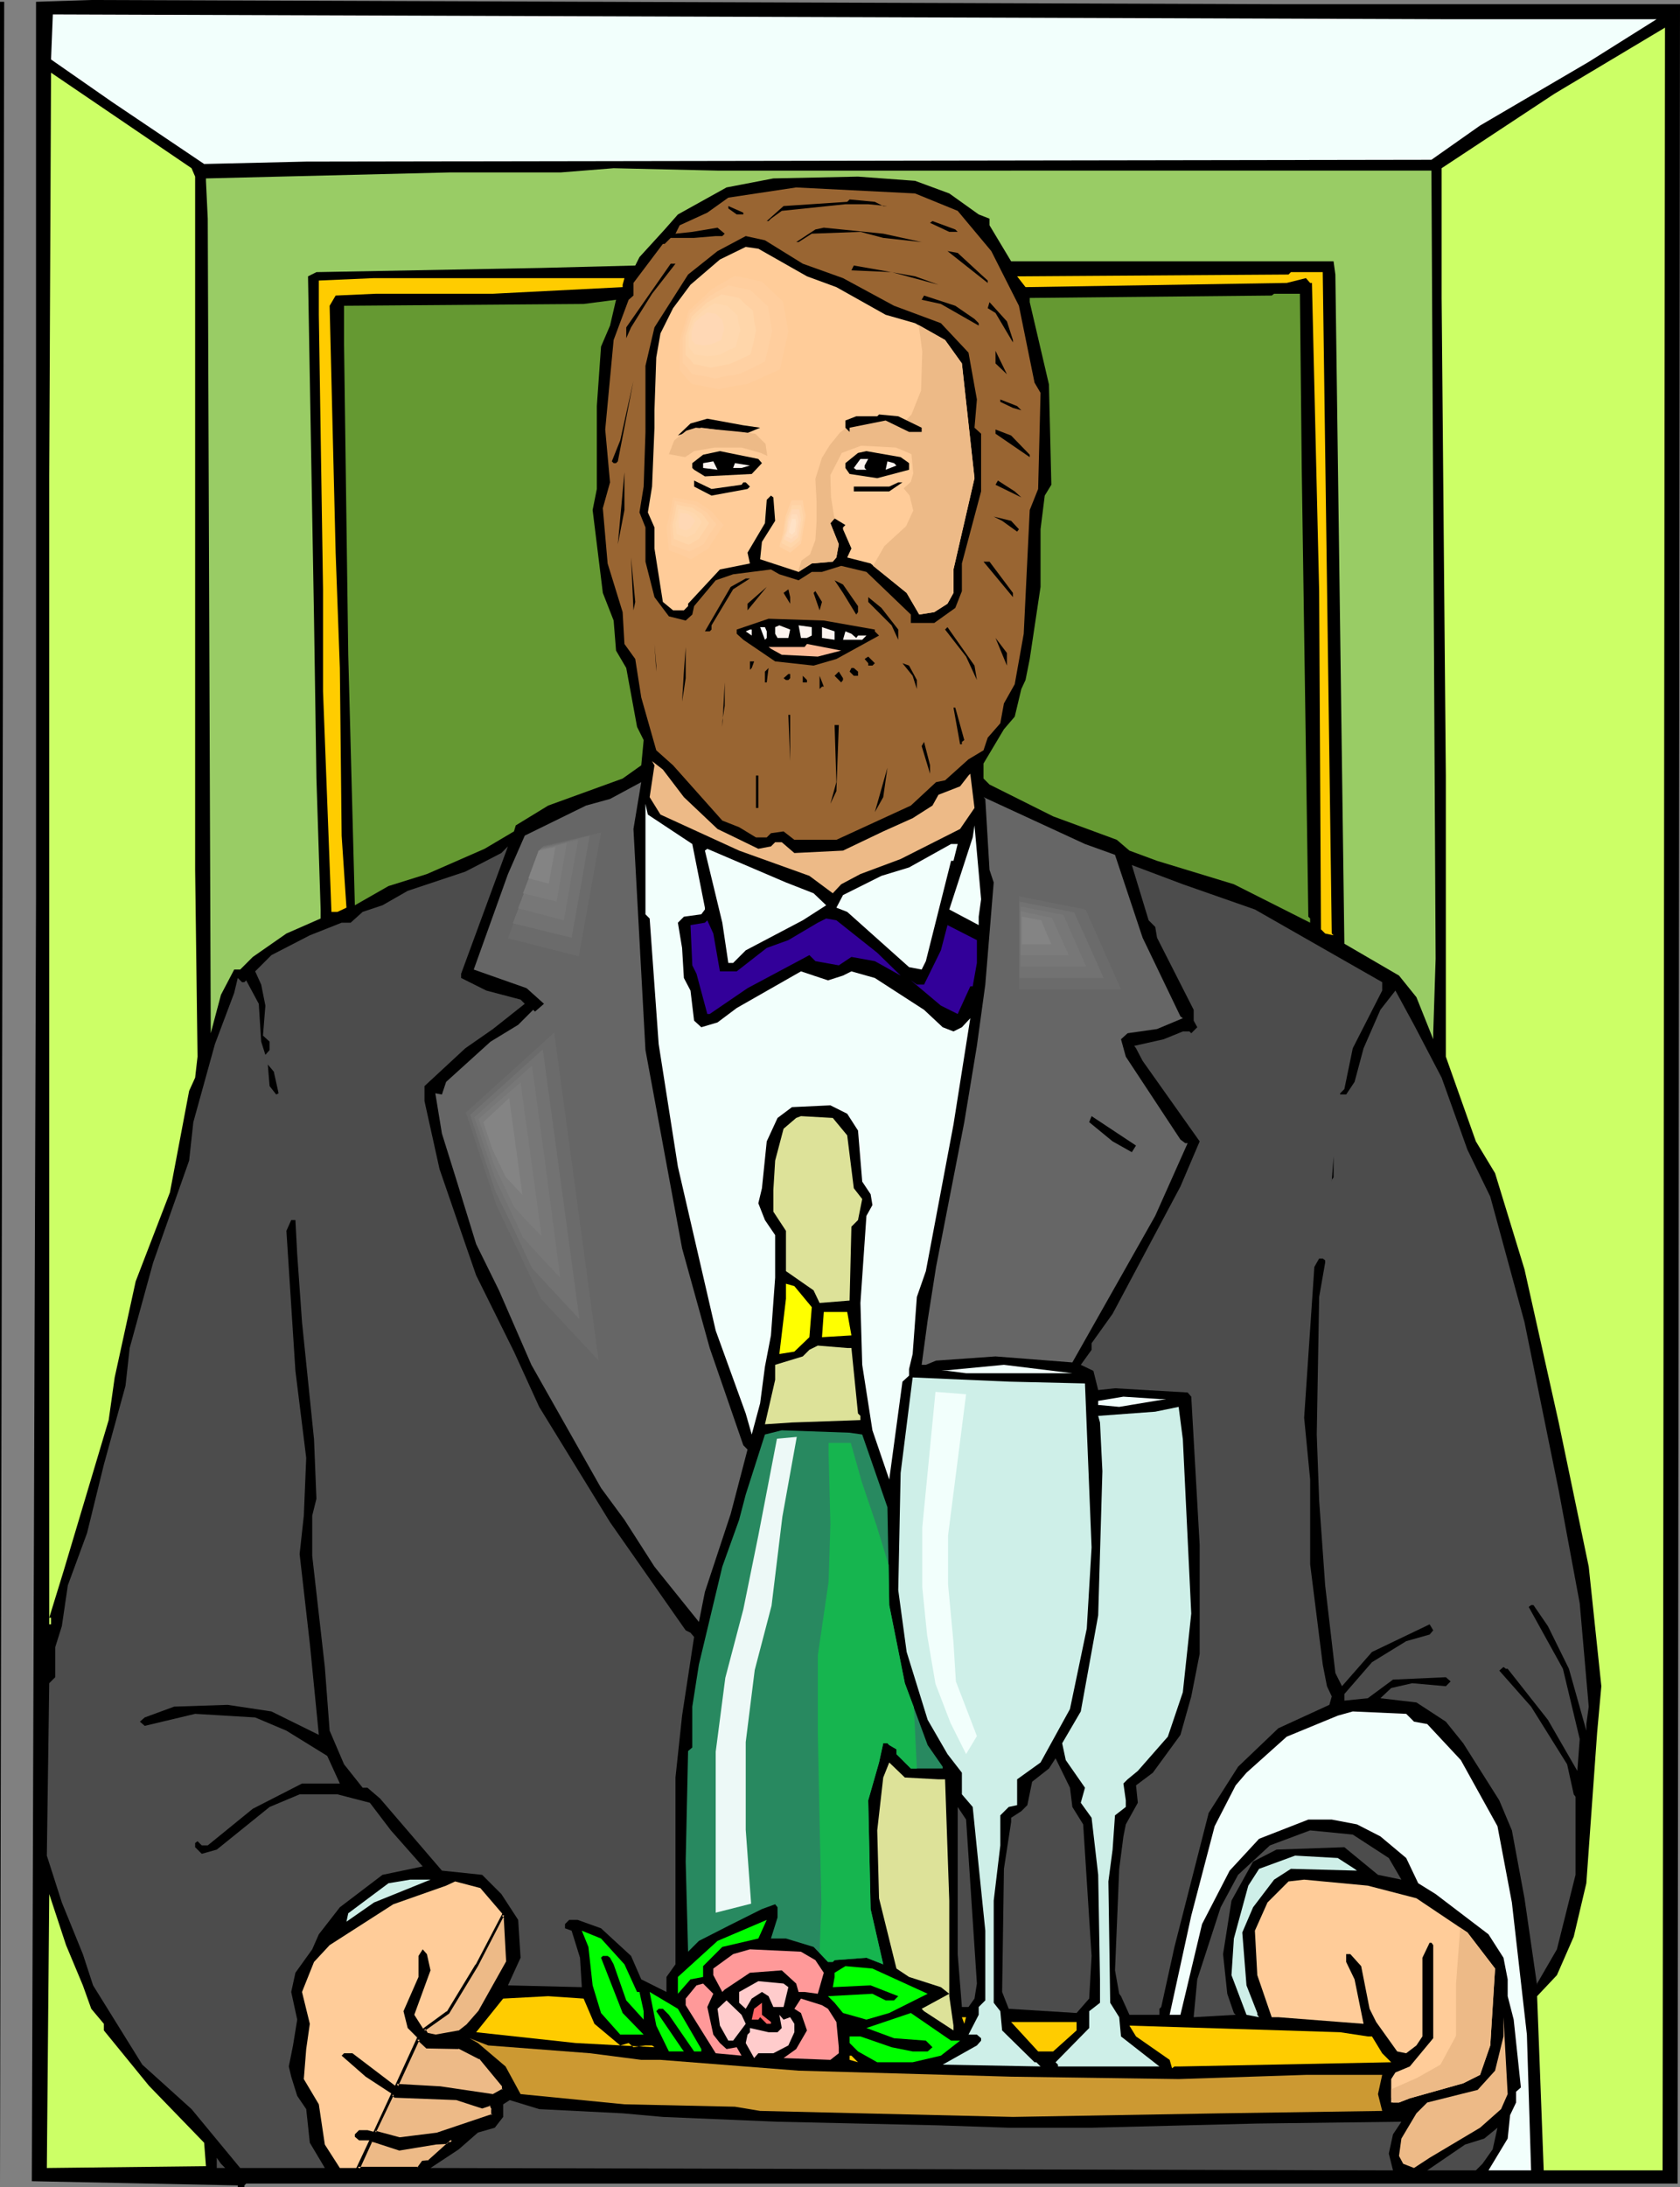 <?xml version="1.0" encoding="UTF-8" standalone="no"?>
<svg
   version="1.0"
   width="119.623mm"
   height="155.668mm"
   id="svg178"
   sodipodi:docname="Waiter 46.wmf"
   xmlns:inkscape="http://www.inkscape.org/namespaces/inkscape"
   xmlns:sodipodi="http://sodipodi.sourceforge.net/DTD/sodipodi-0.dtd"
   xmlns="http://www.w3.org/2000/svg"
   xmlns:svg="http://www.w3.org/2000/svg">
  <rect width="100%" height="100%" fill="#808080" stroke="none"/>
  <sodipodi:namedview
     id="namedview178"
     pagecolor="#ffffff"
     bordercolor="#000000"
     borderopacity="0.25"
     inkscape:showpageshadow="2"
     inkscape:pageopacity="0.0"
     inkscape:pagecheckerboard="0"
     inkscape:deskcolor="#d1d1d1"
     inkscape:document-units="mm" />
  <defs
     id="defs1">
    <pattern
       id="WMFhbasepattern"
       patternUnits="userSpaceOnUse"
       width="6"
       height="6"
       x="0"
       y="0" />
  </defs>
  <path
     style="fill:#000000;fill-opacity:1;fill-rule:evenodd;stroke:none"
     d="M 452.119,1.131 451.472,587.384 H 66.25 l -0.485,0.485 v 0.485 h -1.777 v -0.485 L 8.564,586.737 9.695,241.256 V 0.485 L 24.561,0 343.533,1.131 Z"
     id="path1" />
  <path
     style="fill:#000000;fill-opacity:1;fill-rule:evenodd;stroke:none"
     d="M 0,587.384 V 0.485 h 1.131 z"
     id="path2" />
  <path
     style="fill:#f2fffc;fill-opacity:1;fill-rule:evenodd;stroke:none"
     d="M 445.817,5.171 427.558,16.644 398.311,33.773 385.222,42.983 82.409,43.468 54.939,44.114 30.217,27.47 13.735,15.998 14.22,3.878 389.1,5.171 Z"
     id="path3" />
  <path
     style="fill:#ccff66;fill-opacity:1;fill-rule:evenodd;stroke:none"
     d="m 415.439,583.829 -0.97,-25.693 -0.808,-21.168 5.332,-5.656 4.524,-10.342 3.393,-14.382 2.909,-40.559 1.131,-12.443 -3.393,-32.157 -8.079,-38.782 -9.21,-41.206 -7.918,-25.855 -5.171,-8.564 -8.079,-22.784 V 208.614 L 387.969,80.149 V 45.246 L 418.347,25.208 448.079,7.433 447.433,583.829 Z"
     id="path4" />
  <path
     style="fill:#ccff66;fill-opacity:1;fill-rule:evenodd;stroke:none"
     d="M 52.516,47.508 V 233.984 l 0.646,50.255 -0.646,5.656 -1.616,3.555 -5.171,27.309 -9.21,23.915 -5.656,25.855 -1.616,11.473 -12.119,40.559 -3.878,12.604 h 0.485 v 1.778 H 13.25 V 128.142 L 13.735,19.553 51.546,45.246 Z"
     id="path5" />
  <path
     style="fill:#99cc65;fill-opacity:1;fill-rule:evenodd;stroke:none"
     d="m 308.63,45.892 h 76.592 l 1.131,212.008 -0.646,20.037 v 1.616 l -4.524,-11.311 -4.686,-5.817 -14.704,-8.564 -2.424,-180.013 -0.485,-3.555 h -86.772 l -5.817,-9.695 v -1.778 l -2.909,-1.131 -7.918,-5.656 -9.21,-3.393 -15.351,-1.131 -22.784,0.485 -12.604,2.424 -13.088,7.272 -3.555,4.04 -6.787,7.433 -1.131,2.262 -25.207,0.646 -60.595,1.131 -2.262,1.131 1.616,92.107 0.646,42.983 1.131,35.227 v 2.424 l -9.21,4.04 -9.049,6.302 -3.393,3.393 h -1.616 l -3.555,6.787 -2.747,10.342 -0.808,-219.118 -0.485,-10.18 v -0.646 l 65.766,-1.616 h 29.732 l 14.22,-1.131 27.954,0.646 z"
     id="path6" />
  <path
     style="fill:#996532;fill-opacity:1;fill-rule:evenodd;stroke:none"
     d="m 257.73,56.718 9.049,10.827 7.433,14.705 4.201,20.684 1.616,2.747 -0.646,25.855 -2.262,5.656 -1.616,33.288 -2.424,13.574 -2.909,5.171 -0.97,5.333 -3.393,3.878 -1.131,3.393 -4.04,2.424 -6.302,5.656 -2.424,0.485 -6.787,6.302 -20.037,9.211 h -11.311 l -2.909,-2.262 -3.393,0.485 -1.131,1.131 h -2.909 l -4.524,-2.747 -4.524,-1.778 -13.25,-14.866 -4.524,-4.04 -4.04,-14.22 -1.616,-10.342 -2.909,-4.04 -0.485,-8.564 -4.04,-13.089 -1.293,-14.866 1.939,-6.948 -1.293,-14.22 2.262,-24.077 4.04,-10.827 1.293,-1.131 v -3.393 l 7.918,-10.503 h 0.485 l 1.616,-1.616 h 6.302 l 5.817,-0.485 h 1.777 l 0.646,-0.646 -1.939,-1.616 -6.787,1.131 -4.524,0.485 1.131,-2.262 7.433,-3.393 5.656,-4.04 18.259,-2.747 31.994,1.616 z"
     id="path7" />
  <path
     style="fill:#000000;fill-opacity:1;fill-rule:evenodd;stroke:none"
     d="m 237.694,55.426 h 1.131 l -5.171,-0.485 h -6.14 l -17.128,1.778 -2.909,2.101 -0.646,0.646 h -0.485 l 4.524,-4.04 17.128,-1.131 0.646,-0.646 6.787,0.646 z"
     id="path8" />
  <path
     style="fill:#000000;fill-opacity:1;fill-rule:evenodd;stroke:none"
     d="m 200.044,57.688 h -1.777 l -2.262,-1.616 v -0.646 l 4.04,1.778 z"
     id="path9" />
  <path
     style="fill:#000000;fill-opacity:1;fill-rule:evenodd;stroke:none"
     d="m 257.73,62.374 h -2.262 l -5.171,-2.424 0.646,-0.485 6.14,2.262 z"
     id="path10" />
  <path
     style="fill:#000000;fill-opacity:1;fill-rule:evenodd;stroke:none"
     d="m 248.035,65.121 -10.342,-1.131 -6.14,-1.616 -13.088,0.485 -3.555,2.262 h -0.646 l 5.171,-3.393 2.262,-0.485 15.997,1.616 z"
     id="path11" />
  <path
     style="fill:#000000;fill-opacity:1;fill-rule:evenodd;stroke:none"
     d="m 216.041,70.939 10.826,3.878 13.735,7.433 12.604,4.686 7.433,7.918 2.262,12.604 -0.646,7.595 1.777,1.616 v 15.513 l -5.171,19.391 v 7.433 l -1.777,4.525 -5.656,4.04 h -6.302 v -2.262 l -11.957,-11.473 -6.787,-1.616 -5.171,1.616 h -2.747 l -3.555,2.262 -5.171,-1.616 -2.262,-1.293 -10.18,1.293 -4.686,1.616 -5.817,6.948 -0.485,2.262 -1.777,1.616 -4.524,-1.131 -3.878,-5.171 -2.424,-9.534 v -9.211 l -1.616,-4.04 1.131,-6.948 0.485,-14.705 V 98.409 l 2.424,-10.342 9.049,-14.22 7.918,-6.302 7.595,-4.04 5.171,1.131 z"
     id="path12" />
  <path
     style="fill:#ffcc99;fill-opacity:1;fill-rule:evenodd;stroke:none"
     d="m 217.172,74.332 7.918,2.909 13.25,7.433 7.918,2.262 8.079,4.525 4.524,6.302 3.393,30.864 -5.656,24.562 v 6.302 l -1.616,2.909 -3.555,2.262 -4.04,0.646 -3.393,-5.817 -9.695,-7.918 -6.302,-1.616 1.131,-2.424 -2.262,-5.171 V 141.877 l 0.646,-0.646 -2.909,-1.778 -1.131,1.293 2.262,5.656 -0.646,3.555 -0.97,1.131 -5.656,0.485 -3.555,2.262 -10.342,-3.393 0.485,-4.686 3.555,-5.656 -0.485,-6.302 -0.646,-0.485 -1.131,1.131 -0.485,6.302 -4.686,7.918 0.646,2.909 -8.079,1.616 -8.564,9.211 v 0.646 l -1.131,1.131 h -2.909 l -2.747,-2.262 -2.262,-14.382 V 141.877 l -1.777,-4.04 1.131,-6.948 0.646,-15.836 v -4.686 l 0.485,-14.22 1.131,-6.464 3.393,-6.787 4.686,-6.302 7.918,-6.787 6.948,-3.393 3.393,0.485 z"
     id="path13" />
  <path
     style="fill:#000000;fill-opacity:1;fill-rule:evenodd;stroke:none"
     d="m 264.032,73.847 1.777,1.616 v 0.646 l -10.826,-8.564 2.747,0.485 z"
     id="path14" />
  <path
     style="fill:#000000;fill-opacity:1;fill-rule:evenodd;stroke:none"
     d="m 175.483,79.018 -5.656,9.049 -1.293,2.909 v -2.909 l 11.957,-17.129 h 1.293 z"
     id="path15" />
  <path
     style="fill:#000000;fill-opacity:1;fill-rule:evenodd;stroke:none"
     d="m 252.56,76.594 -12.604,-3.393 -10.826,-0.485 0.646,-1.293 16.482,2.909 z"
     id="path16" />
  <path
     style="fill:#ffcc00;fill-opacity:1;fill-rule:evenodd;stroke:none"
     d="m 358.399,251.113 0.485,0.485 -2.262,-0.485 -1.131,-1.131 -0.485,-90.976 -1.939,-82.896 h -0.485 l -1.131,-1.293 -5.171,1.293 -70.29,1.131 -2.262,-2.909 73.037,-0.485 0.646,-0.646 h 8.564 z"
     id="path17" />
  <path
     style="fill:#ffcc00;fill-opacity:1;fill-rule:evenodd;stroke:none"
     d="m 167.565,76.594 v 0.646 l -34.903,1.778 H 101.153 l -10.826,0.485 -1.616,2.747 1.616,66.414 1.131,31.025 0.485,45.084 1.293,19.391 -2.424,1.131 h -1.616 l -2.262,-59.304 V 158.521 L 85.802,84.674 v -9.211 l 14.866,-0.646 h 67.382 z"
     id="path18" />
  <path
     style="fill:#659932;fill-opacity:1;fill-rule:evenodd;stroke:none"
     d="m 350.319,125.879 1.777,120.709 0.485,0.485 v 1.131 l -20.521,-10.342 -20.683,-6.302 -7.433,-2.747 -3.393,-2.909 -17.128,-6.302 -17.128,-8.564 -1.616,-1.616 v -4.04 l 5.494,-9.211 2.909,-3.393 1.777,-7.433 1.131,-2.424 1.131,-5.656 2.909,-19.391 v -15.513 l 1.131,-9.049 1.777,-2.909 -0.646,-26.986 -5.171,-22.138 v -1.131 l 65.119,-0.646 0.646,-0.485 h 6.948 z"
     id="path19" />
  <path
     style="fill:#000000;fill-opacity:1;fill-rule:evenodd;stroke:none"
     d="m 262.255,85.805 1.131,1.131 v 0.646 l -10.18,-5.817 -5.171,-1.131 0.646,-1.131 8.402,2.747 z"
     id="path20" />
  <path
     style="fill:#659932;fill-opacity:1;fill-rule:evenodd;stroke:none"
     d="M 161.748,93.238 160.617,109.236 v 22.3 l -1.131,5.656 2.747,22.3 2.909,7.433 0.646,8.08 2.747,4.686 2.909,15.836 1.777,3.555 -0.646,6.787 -5.009,3.555 -20.037,7.272 -8.726,5.333 -0.485,1.616 -7.918,4.686 -15.512,6.787 -10.342,3.232 -9.049,5.171 -1.777,-67.383 L 92.589,92.592 V 82.25 l 64.473,-0.485 8.726,-1.131 -1.616,6.948 z"
     id="path21" />
  <path
     style="fill:#000000;fill-opacity:1;fill-rule:evenodd;stroke:none"
     d="m 272.596,91.461 v 0.646 l -4.686,-7.918 -2.101,-1.293 0.485,-1.616 4.686,5.171 z"
     id="path22" />
  <path
     style="fill:#000000;fill-opacity:1;fill-rule:evenodd;stroke:none"
     d="m 267.91,97.763 v -3.393 l 3.07,6.302 z"
     id="path23" />
  <path
     style="fill:#000000;fill-opacity:1;fill-rule:evenodd;stroke:none"
     d="m 165.788,124.587 h -0.646 l -0.485,-0.485 2.262,-5.656 3.555,-15.998 -4.201,21.653 z"
     id="path24" />
  <path
     style="fill:#000000;fill-opacity:1;fill-rule:evenodd;stroke:none"
     d="m 274.859,110.367 -2.262,-0.646 -3.393,-1.616 v -0.646 l 4.524,1.778 z"
     id="path25" />
  <path
     style="fill:#000000;fill-opacity:1;fill-rule:evenodd;stroke:none"
     d="m 204.568,115.053 -3.878,1.616 -11.957,-1.616 -6.302,2.101 3.393,-3.232 4.524,-1.293 9.695,1.778 z"
     id="path26" />
  <path
     style="fill:#000000;fill-opacity:1;fill-rule:evenodd;stroke:none"
     d="m 277.121,122.324 v 0.646 l -9.21,-6.302 v -1.131 l 4.201,1.616 z"
     id="path27" />
  <path
     style="fill:#000000;fill-opacity:1;fill-rule:evenodd;stroke:none"
     d="m 205.053,124.587 -2.747,2.909 -12.604,0.646 -2.909,-1.778 -0.485,-0.485 v -1.293 l 2.909,-2.262 4.524,-0.97 10.342,2.101 z"
     id="path28" />
  <path
     style="fill:#000000;fill-opacity:1;fill-rule:evenodd;stroke:none"
     d="m 243.995,124.102 0.646,0.485 v 1.778 l -8.564,2.262 -7.433,-1.131 -1.131,-1.616 v -1.293 l 3.393,-2.747 2.262,-0.485 9.21,1.616 z"
     id="path29" />
  <path
     style="fill:#fcf4ef;fill-opacity:1;fill-rule:evenodd;stroke:none"
     d="m 232.684,125.233 v 0.646 l 0.485,0.485 h -2.747 l -0.646,-0.485 1.777,-2.424 h 2.101 z"
     id="path30" />
  <path
     style="fill:#fcf4ef;fill-opacity:1;fill-rule:evenodd;stroke:none"
     d="m 189.218,125.879 v -1.293 l 2.747,-0.485 1.131,2.262 z"
     id="path31" />
  <path
     style="fill:#fcf4ef;fill-opacity:1;fill-rule:evenodd;stroke:none"
     d="m 241.249,125.233 -2.909,1.131 0.485,-2.262 1.777,0.485 z"
     id="path32" />
  <path
     style="fill:#fcf4ef;fill-opacity:1;fill-rule:evenodd;stroke:none"
     d="m 199.559,125.879 h -2.262 l 0.485,-1.293 4.04,0.646 z"
     id="path33" />
  <path
     style="fill:#000000;fill-opacity:1;fill-rule:evenodd;stroke:none"
     d="m 166.272,146.402 1.777,-19.391 v 10.18 z"
     id="path34" />
  <path
     style="fill:#000000;fill-opacity:1;fill-rule:evenodd;stroke:none"
     d="m 199.559,130.404 0.485,-0.646 h 0.646 l 1.131,1.131 -0.646,0.646 -9.695,1.778 -4.686,-2.424 v -1.616 l 4.686,2.262 z"
     id="path35" />
  <path
     style="fill:#000000;fill-opacity:1;fill-rule:evenodd;stroke:none"
     d="m 274.859,133.797 -6.948,-3.393 0.646,-1.131 4.524,2.909 z"
     id="path36" />
  <path
     style="fill:#000000;fill-opacity:1;fill-rule:evenodd;stroke:none"
     d="m 239.309,132.182 h -9.534 v -1.293 h 9.534 l 2.424,-1.131 h 1.131 z"
     id="path37" />
  <path
     style="fill:#000000;fill-opacity:1;fill-rule:evenodd;stroke:none"
     d="m 274.212,142.362 -0.485,0.646 -4.04,-2.909 -2.262,-1.131 4.686,1.131 z"
     id="path38" />
  <path
     style="fill:#000000;fill-opacity:1;fill-rule:evenodd;stroke:none"
     d="m 170.474,164.177 -0.646,-14.22 1.131,11.958 z"
     id="path39" />
  <path
     style="fill:#000000;fill-opacity:1;fill-rule:evenodd;stroke:none"
     d="m 272.596,159.49 v 1.131 l -7.918,-9.534 h 1.616 z"
     id="path40" />
  <path
     style="fill:#000000;fill-opacity:1;fill-rule:evenodd;stroke:none"
     d="m 197.297,158.521 -5.817,9.695 v 1.131 l -0.485,0.485 h -1.293 l 6.948,-11.958 4.04,-2.262 h 1.131 z"
     id="path41" />
  <path
     style="fill:#000000;fill-opacity:1;fill-rule:evenodd;stroke:none"
     d="m 230.907,163.045 v 1.616 l -0.485,0.646 -3.555,-5.817 -2.262,-3.393 2.262,1.131 z"
     id="path42" />
  <path
     style="fill:#000000;fill-opacity:1;fill-rule:evenodd;stroke:none"
     d="m 201.175,162.399 5.171,-4.525 -5.171,6.302 z"
     id="path43" />
  <path
     style="fill:#000000;fill-opacity:1;fill-rule:evenodd;stroke:none"
     d="m 212.648,162.399 -1.777,-2.909 1.293,-0.97 0.485,2.101 z"
     id="path44" />
  <path
     style="fill:#000000;fill-opacity:1;fill-rule:evenodd;stroke:none"
     d="m 220.565,164.177 -1.616,-4.686 0.485,-0.485 1.777,2.909 z"
     id="path45" />
  <path
     style="fill:#000000;fill-opacity:1;fill-rule:evenodd;stroke:none"
     d="m 241.733,169.347 v 2.747 l -1.777,-3.878 -6.302,-6.302 v -1.293 l 3.555,2.909 z"
     id="path46" />
  <path
     style="fill:#000000;fill-opacity:1;fill-rule:evenodd;stroke:none"
     d="m 235.431,169.347 v 0.485 l 1.131,1.131 -11.473,6.302 -6.14,1.778 -10.342,-1.131 -8.564,-5.817 -1.777,-1.616 v -1.131 l 8.564,-2.909 14.866,0.485 z"
     id="path47" />
  <path
     style="fill:#fcf4ef;fill-opacity:1;fill-rule:evenodd;stroke:none"
     d="m 212.163,171.61 h -2.909 l -0.646,-1.131 v -1.778 l 1.131,-0.485 2.909,1.131 z"
     id="path48" />
  <path
     style="fill:#fcf4ef;fill-opacity:1;fill-rule:evenodd;stroke:none"
     d="m 218.465,170.963 -1.293,0.646 h -1.616 l -0.646,-3.393 3.555,0.485 z"
     id="path49" />
  <path
     style="fill:#ffffff;fill-opacity:1;fill-rule:evenodd;stroke:none"
     d="m 206.346,169.832 v 1.778 l -0.485,0.485 -1.293,-3.393 h 1.293 z"
     id="path50" />
  <path
     style="fill:#fcf4ef;fill-opacity:1;fill-rule:evenodd;stroke:none"
     d="m 224.605,172.095 -3.393,-0.485 v -2.909 l 3.393,1.131 z"
     id="path51" />
  <path
     style="fill:#000000;fill-opacity:1;fill-rule:evenodd;stroke:none"
     d="m 262.901,182.921 -2.909,-6.302 -5.656,-7.272 0.646,-0.646 7.271,10.342 z"
     id="path52" />
  <path
     style="fill:#fcf4ef;fill-opacity:1;fill-rule:evenodd;stroke:none"
     d="m 202.306,170.963 -1.616,-1.131 1.131,-0.485 h 0.485 z"
     id="path53" />
  <path
     style="fill:#fcf4ef;fill-opacity:1;fill-rule:evenodd;stroke:none"
     d="m 230.422,171.61 0.485,-0.646 h 2.262 l -1.131,1.131 h -5.171 l 0.646,-2.262 1.616,0.646 z"
     id="path54" />
  <path
     style="fill:#000000;fill-opacity:1;fill-rule:evenodd;stroke:none"
     d="m 270.98,179.043 -3.07,-7.433 3.07,4.04 z"
     id="path55" />
  <path
     style="fill:#000000;fill-opacity:1;fill-rule:evenodd;stroke:none"
     d="m 176.614,180.659 -0.485,-7.433 0.485,5.817 z"
     id="path56" />
  <path
     style="fill:#fcba96;fill-opacity:1;fill-rule:evenodd;stroke:none"
     d="m 220.081,176.619 -9.695,-0.485 -2.909,-1.616 -0.646,-0.485 h 9.695 l 0.646,-0.808 9.21,1.778 z"
     id="path57" />
  <path
     style="fill:#000000;fill-opacity:1;fill-rule:evenodd;stroke:none"
     d="m 183.562,188.738 0.485,-8.08 0.485,-6.625 v 8.403 z"
     id="path58" />
  <path
     style="fill:#000000;fill-opacity:1;fill-rule:evenodd;stroke:none"
     d="m 234.785,179.043 h -1.131 v -0.646 l -0.97,-1.131 0.97,-0.646 1.777,1.778 z"
     id="path59" />
  <path
     style="fill:#000000;fill-opacity:1;fill-rule:evenodd;stroke:none"
     d="m 202.306,179.689 -0.485,0.485 v -2.262 h 1.131 z"
     id="path60" />
  <path
     style="fill:#000000;fill-opacity:1;fill-rule:evenodd;stroke:none"
     d="m 246.742,182.921 v 2.424 l -1.131,-3.555 -2.747,-3.393 1.777,0.646 z"
     id="path61" />
  <path
     style="fill:#000000;fill-opacity:1;fill-rule:evenodd;stroke:none"
     d="m 205.861,183.568 v -2.909 l 0.97,-0.97 -0.485,3.878 z"
     id="path62" />
  <path
     style="fill:#000000;fill-opacity:1;fill-rule:evenodd;stroke:none"
     d="m 230.907,180.659 v 1.131 h -1.131 l -1.131,-1.131 0.485,-0.97 h 0.646 z"
     id="path63" />
  <path
     style="fill:#000000;fill-opacity:1;fill-rule:evenodd;stroke:none"
     d="m 226.867,182.921 -0.485,0.646 -1.777,-1.778 1.131,-1.131 1.131,1.778 z"
     id="path64" />
  <path
     style="fill:#000000;fill-opacity:1;fill-rule:evenodd;stroke:none"
     d="m 212.648,182.436 -0.485,0.485 h -0.646 l -0.646,-0.485 1.293,-1.131 h 0.485 z"
     id="path65" />
  <path
     style="fill:#000000;fill-opacity:1;fill-rule:evenodd;stroke:none"
     d="m 217.172,183.568 h -1.131 v -1.778 l 1.131,1.131 z"
     id="path66" />
  <path
     style="fill:#000000;fill-opacity:1;fill-rule:evenodd;stroke:none"
     d="m 221.212,184.699 -0.646,0.646 v -3.555 l 1.131,2.909 z"
     id="path67" />
  <path
     style="fill:#000000;fill-opacity:1;fill-rule:evenodd;stroke:none"
     d="m 194.388,193.909 v 1.616 l 0.646,-11.958 v 6.302 z"
     id="path68" />
  <path
     style="fill:#000000;fill-opacity:1;fill-rule:evenodd;stroke:none"
     d="m 259.508,199.08 -0.646,0.485 v 0.646 h -0.485 l -1.777,-9.857 h 0.485 z"
     id="path69" />
  <path
     style="fill:#000000;fill-opacity:1;fill-rule:evenodd;stroke:none"
     d="m 212.648,204.736 -0.485,-12.443 h 0.485 z"
     id="path70" />
  <path
     style="fill:#000000;fill-opacity:1;fill-rule:evenodd;stroke:none"
     d="m 225.09,212.815 -1.616,3.393 1.616,-5.817 -0.485,-15.351 h 1.131 z"
     id="path71" />
  <path
     style="fill:#000000;fill-opacity:1;fill-rule:evenodd;stroke:none"
     d="m 250.297,208.129 -2.262,-7.433 0.646,-1.131 1.616,6.302 z"
     id="path72" />
  <path
     style="fill:#edba87;fill-opacity:1;fill-rule:evenodd;stroke:none"
     d="m 184.047,214.431 9.049,8.564 4.686,2.262 6.302,3.07 3.393,-0.646 1.131,-1.131 h 1.777 l 3.393,2.909 13.088,-0.646 10.826,-5.171 7.918,-3.555 5.332,-3.393 1.616,-2.909 5.817,-2.262 2.262,-2.909 0.485,-0.485 1.131,9.211 -3.878,5.656 -15.997,8.08 -10.826,4.04 -5.171,2.747 -2.262,2.424 -6.302,-4.686 -18.906,-6.787 -21.168,-9.695 -2.909,-4.686 1.293,-8.564 -0.646,-1.131 2.909,2.262 z"
     id="path73" />
  <path
     style="fill:#000000;fill-opacity:1;fill-rule:evenodd;stroke:none"
     d="m 189.218,205.382 0.485,8.403 z"
     id="path74" />
  <path
     style="fill:#000000;fill-opacity:1;fill-rule:evenodd;stroke:none"
     d="m 235.431,218.471 0.646,-2.262 2.747,-9.695 -1.131,7.918 z"
     id="path75" />
  <path
     style="fill:#000000;fill-opacity:1;fill-rule:evenodd;stroke:none"
     d="m 203.437,208.614 h 0.646 v 8.726 h -0.646 z"
     id="path76" />
  <path
     style="fill:#666666;fill-opacity:1;fill-rule:evenodd;stroke:none"
     d="m 173.705,282.461 9.857,53.325 7.433,26.824 9.049,26.178 1.131,1.131 -4.524,17.29 -6.948,21.007 -1.616,8.08 -11.957,-14.866 -8.079,-12.604 -6.302,-8.564 -18.744,-33.126 -8.726,-20.037 -6.14,-12.443 -5.171,-16.805 -4.04,-12.927 -1.777,-10.827 1.777,0.323 1.131,-3.393 11.957,-10.827 7.433,-4.525 4.04,-4.04 0.485,0.485 2.424,-2.101 -4.686,-4.201 -14.22,-5.009 9.21,-25.693 4.524,-10.342 16.482,-8.08 6.463,-1.778 8.402,-4.525 -2.101,12.604 z"
     id="path77" />
  <path
     style="fill:#666666;fill-opacity:1;fill-rule:evenodd;stroke:none"
     d="m 300.066,229.944 7.433,22.3 10.18,21.168 0.646,0.485 -6.948,2.909 -7.918,1.131 -1.777,1.616 1.293,4.686 14.704,22.3 1.293,0.97 h 0.646 l -8.726,19.553 -22.299,39.428 -20.683,-1.616 -15.997,1.131 -2.747,1.131 h -1.131 l 1.616,-11.958 2.262,-14.382 7.595,-38.943 3.393,-20.522 2.262,-16.482 2.262,-27.47 -1.131,-3.393 -1.131,-19.068 -0.485,-0.485 27.308,12.604 z"
     id="path78" />
  <path
     style="fill:#f2fffc;fill-opacity:1;fill-rule:evenodd;stroke:none"
     d="m 186.309,227.036 3.393,17.129 v 0.485 l -0.97,1.293 -4.686,0.646 -1.616,1.616 1.131,6.787 0.485,8.08 1.777,3.393 0.97,8.08 1.939,1.778 4.363,-1.293 5.171,-3.878 17.29,-9.857 7.271,2.424 4.04,-1.293 2.262,-1.131 6.302,1.778 13.25,8.564 5.009,4.686 2.909,1.131 2.262,-1.131 2.262,-2.424 -4.524,28.602 -7.433,39.428 -2.424,6.948 -1.131,15.351 -0.97,4.04 v 1.778 l -1.777,1.616 -3.555,26.339 -4.524,-13.25 -2.747,-17.613 -0.485,-16.644 1.616,-23.431 1.616,-2.909 -0.485,-2.909 -2.262,-3.393 -1.131,-13.735 -2.909,-4.525 -4.524,-2.262 -10.342,0.485 -3.878,2.909 -2.909,6.302 -1.293,12.604 -0.97,4.04 1.777,4.525 2.747,4.04 v 11.473 l -1.131,15.513 -1.616,8.403 -1.293,9.857 -2.262,8.403 -1.616,-5.656 -8.079,-22.3 -10.18,-44.114 -5.171,-32.965 -2.424,-33.773 -1.131,-1.131 v -29.733 l 0.646,2.909 z"
     id="path79" />
  <path
     style="fill:#f2fffc;fill-opacity:1;fill-rule:evenodd;stroke:none"
     d="m 263.386,246.588 v 2.262 l -7.918,-4.201 6.302,-19.391 0.485,-3.232 1.777,19.876 z"
     id="path80" />
  <path
     style="fill:#f2fffc;fill-opacity:1;fill-rule:evenodd;stroke:none"
     d="m 256.599,231.56 h -0.646 l -6.787,26.986 -1.131,2.262 -3.393,-0.646 -16.643,-14.866 -2.909,-1.131 1.777,-3.393 10.342,-5.171 7.433,-2.262 11.311,-6.302 h 1.777 z"
     id="path81" />
  <path
     style="fill:#4c4c4c;fill-opacity:1;fill-rule:evenodd;stroke:none"
     d="m 124.098,263.07 6.787,3.393 9.21,2.424 1.131,1.131 -8.564,6.787 -7.433,5.171 -10.988,10.18 v 4.04 l 4.04,18.26 6.948,20.199 2.909,8.403 10.18,20.522 6.787,14.866 19.067,31.025 20.36,29.086 1.293,0.646 0.97,1.131 -3.232,21.168 -1.777,16.644 v 50.255 l -2.424,3.393 v 4.04 l -6.787,-3.393 -2.747,-6.302 -8.079,-7.433 -6.302,-2.262 h -2.262 l -1.131,1.131 v 1.131 l 1.777,0.646 2.262,7.272 0.485,7.918 -19.875,-0.485 3.393,-7.433 -0.646,-10.18 -4.524,-6.948 -5.171,-5.171 -10.826,-1.131 -16.643,-19.391 -3.393,-2.909 H 97.598 l -5.009,-6.302 -3.878,-9.049 L 87.418,448.415 84.025,418.521 v -10.827 l 1.131,-4.525 -0.646,-15.998 -3.232,-31.51 -1.293,-18.26 -0.485,-9.211 h -1.131 l -1.293,2.909 2.424,37.651 2.909,23.431 -0.646,15.513 -1.131,10.342 2.747,24.077 2.424,24.562 -12.765,-6.302 -11.796,-1.778 -14.381,0.485 -7.918,2.909 -1.293,1.131 1.293,1.131 13.573,-3.232 16.159,0.97 8.402,3.555 10.988,6.787 3.393,7.433 H 81.278 l -13.25,6.787 -12.119,9.857 h -1.616 l -1.131,-1.131 -0.646,0.485 v 1.131 l 1.777,1.778 4.04,-1.131 14.22,-11.473 8.079,-3.393 H 90.812 l 8.726,2.262 5.656,7.433 8.564,9.695 -10.826,2.262 -11.473,8.726 -5.656,7.272 -1.777,4.04 -4.524,6.302 -1.131,5.171 1.616,7.433 -1.131,6.948 -1.131,5.656 0.646,2.747 1.616,5.171 2.424,3.555 0.97,9.049 4.04,6.787 H 64.635 l -13.088,-15.836 -13.25,-11.958 -13.25,-21.33 -2.747,-8.403 -5.656,-13.897 -4.04,-12.604 0.646,-46.377 1.616,-1.616 v -8.08 l 1.777,-5.656 1.616,-10.988 5.171,-14.058 4.524,-18.421 5.817,-21.168 1.131,-10.18 6.302,-22.946 9.695,-27.47 1.131,-10.342 5.817,-21.007 5.171,-13.735 0.97,-4.04 1.131,1.131 h 0.646 l 0.485,-0.485 3.393,6.302 0.646,10.18 1.131,3.555 1.131,-1.293 V 280.199 l -1.777,-1.616 0.646,-8.08 -1.131,-5.656 -1.616,-3.555 4.363,-4.363 10.342,-5.333 8.564,-3.393 h 2.424 l 3.232,-2.909 5.332,-1.778 6.787,-3.878 15.512,-5.171 9.695,-5.009 1.777,-1.778 -12.604,34.257 z"
     id="path82" />
  <path
     style="fill:#f2fffc;fill-opacity:1;fill-rule:evenodd;stroke:none"
     d="m 218.95,240.286 3.393,3.232 -6.302,4.04 -15.351,8.08 -3.393,3.393 h -1.293 l -1.616,-10.827 -4.686,-19.391 0.646,-0.485 21.168,9.049 z"
     id="path83" />
  <path
     style="fill:#4c4c4c;fill-opacity:1;fill-rule:evenodd;stroke:none"
     d="m 337.716,244.649 34.256,19.553 v 2.262 l -7.918,15.513 -2.262,10.988 -1.131,1.131 v 0.323 h 1.616 l 2.262,-3.393 2.424,-9.049 4.524,-10.342 4.04,-5.171 5.009,9.211 7.433,14.22 6.948,19.391 6.14,12.604 9.21,33.773 9.21,45.246 5.656,30.379 2.424,27.794 -0.646,4.686 v 1.778 l -4.686,-16.644 -5.656,-11.473 -3.878,-5.656 h -0.646 l -0.646,0.485 9.21,16.644 4.524,18.906 -0.646,8.564 -7.918,-13.735 -10.826,-13.735 h -0.485 l -0.646,-0.485 -1.131,0.97 8.564,9.695 9.695,15.513 1.777,8.08 0.485,0.646 v 21.007 l -5.009,20.037 -5.332,9.211 v 0.485 l -3.393,-23.431 -3.393,-18.26 -3.393,-8.08 -9.695,-15.351 -4.686,-5.817 -7.918,-5.171 -9.695,-1.131 2.909,-2.747 5.656,-1.293 9.049,0.808 1.293,-1.293 -1.293,-1.131 -14.22,0.646 -6.787,5.009 -6.302,0.646 v -1.778 l 7.433,-8.564 9.21,-5.656 6.302,-1.778 0.97,-1.131 -0.97,-1.616 -15.512,7.433 -8.079,9.211 -1.777,-3.555 -2.747,-23.592 -1.616,-22.784 -0.646,-17.775 0.646,-37.004 1.616,-9.211 v -0.646 l -0.646,-0.485 h -0.97 l -1.293,2.262 -2.747,40.559 1.616,16.644 v 22.784 l 3.393,26.986 1.131,5.817 1.293,2.747 -0.646,2.262 -13.735,6.302 -10.826,10.342 -7.918,12.443 -9.21,36.035 -3.555,16.159 -0.485,0.485 v 1.616 h -8.079 l -2.262,-5.009 -0.485,-0.646 -1.131,-6.302 1.131,-27.309 1.131,-8.726 0.646,-3.232 3.232,-5.817 -0.485,-4.686 4.524,-3.393 7.433,-10.18 2.909,-10.342 2.262,-11.473 v -29.248 l -2.262,-39.913 -0.97,-1.131 -19.552,-1.131 -4.524,0.485 -1.293,-5.171 -3.393,-1.616 2.909,-4.04 v -1.778 l 5.656,-7.918 18.259,-34.257 5.171,-12.119 -15.351,-21.653 -1.777,-3.393 -0.485,-0.646 7.918,-1.778 5.171,-2.101 h 1.777 l 0.485,0.485 1.616,-1.616 -0.97,-1.778 v -2.909 l -9.857,-19.391 -0.485,-2.909 -1.777,-1.778 -4.524,-14.866 13.735,5.171 z"
     id="path84" />
  <path
     style="fill:#320099;fill-opacity:1;fill-rule:evenodd;stroke:none"
     d="m 236.078,256.284 6.302,6.14 -6.948,-3.878 -6.302,-1.131 -3.393,2.262 -6.302,-1.131 -1.616,-1.616 -16.643,8.888 -10.18,6.948 h -0.646 l -2.909,-10.827 -1.131,-2.262 -0.485,-10.827 3.878,-0.646 0.646,-0.646 1.616,3.555 1.777,10.18 h 4.524 l 8.079,-6.302 5.817,-2.101 7.918,-4.686 2.262,-1.131 2.747,0.485 z"
     id="path85" />
  <path
     style="fill:#320099;fill-opacity:1;fill-rule:evenodd;stroke:none"
     d="m 262.901,259.031 -1.131,6.302 h -0.646 l -3.393,7.433 -4.524,-2.262 -8.079,-6.787 1.616,1.131 h 1.939 l 4.524,-9.211 1.777,-6.787 7.918,4.04 z"
     id="path86" />
  <path
     style="fill:#000000;fill-opacity:1;fill-rule:evenodd;stroke:none"
     d="m 74.976,294.096 -0.646,0.323 -1.777,-2.262 -0.485,-5.817 1.616,1.939 z"
     id="path87" />
  <path
     style="fill:#dde299;fill-opacity:1;fill-rule:evenodd;stroke:none"
     d="m 227.998,305.407 1.777,14.22 2.262,2.909 -1.131,5.656 -1.777,1.778 -0.485,19.876 -8.079,0.646 -1.616,-3.393 -7.433,-5.171 V 331.1 l -3.393,-5.171 v -5.817 l 0.485,-7.918 2.262,-8.564 3.393,-2.909 1.293,-0.485 8.564,0.485 z"
     id="path88" />
  <path
     style="fill:#000000;fill-opacity:1;fill-rule:evenodd;stroke:none"
     d="m 304.59,309.932 -5.171,-2.909 -6.302,-5.171 0.646,-1.616 11.957,7.918 z"
     id="path89" />
  <path
     style="fill:#000000;fill-opacity:1;fill-rule:evenodd;stroke:none"
     d="m 358.399,317.365 v 0.485 l 0.485,-6.787 v 5.656 z"
     id="path90" />
  <path
     style="fill:#ffff00;fill-opacity:1;fill-rule:evenodd;stroke:none"
     d="m 218.465,351.622 -0.646,8.08 -4.04,3.878 -4.04,0.646 1.777,-14.866 v -4.04 l 2.262,0.646 z"
     id="path91" />
  <path
     style="fill:#ffff00;fill-opacity:1;fill-rule:evenodd;stroke:none"
     d="m 229.13,359.217 -7.918,0.485 0.485,-6.787 h 6.302 z"
     id="path92" />
  <path
     style="fill:#dde299;fill-opacity:1;fill-rule:evenodd;stroke:none"
     d="m 229.13,362.61 1.777,17.613 0.646,0.646 v 1.131 l -18.421,0.646 -7.271,0.485 2.747,-11.958 v -4.04 l 7.433,-2.262 1.777,-1.778 2.262,-1.131 7.918,0.646 z"
     id="path93" />
  <path
     style="fill:#f2fffc;fill-opacity:1;fill-rule:evenodd;stroke:none"
     d="m 284.069,369.397 h -24.076 l -5.009,-0.646 h -1.777 l 16.967,-1.616 18.421,2.262 z"
     id="path94" />
  <path
     style="fill:#ceefe8;fill-opacity:1;fill-rule:evenodd;stroke:none"
     d="m 291.987,372.144 1.777,44.114 -1.293,21.815 -4.524,21.653 -7.918,14.382 -6.302,4.525 v 6.948 l -2.262,0.485 -2.262,2.262 v 8.08 l -1.777,14.866 v 27.47 l 1.777,2.262 0.485,5.171 8.726,8.564 h 0.485 l 1.131,1.131 -26.339,-0.485 9.21,-5.171 1.131,-1.293 v -0.646 l -1.131,-0.97 h -2.262 l 2.747,-5.333 v -2.101 l 1.777,-1.778 v -18.745 l -1.777,-17.29 -1.616,-15.998 -2.909,-3.393 v -5.817 l -3.878,-5.009 -5.332,-9.211 -5.656,-18.26 -2.262,-16.644 0.646,-31.51 3.232,-25.693 25.854,1.131 z"
     id="path95" />
  <path
     style="fill:#f2fffc;fill-opacity:1;fill-rule:evenodd;stroke:none"
     d="m 313.801,376.346 -12.604,2.101 -5.171,-0.485 h -0.485 v -1.131 l 6.787,-1.131 9.695,0.646 z"
     id="path96" />
  <path
     style="fill:#ceefe8;fill-opacity:1;fill-rule:evenodd;stroke:none"
     d="m 320.587,434.034 -2.262,21.168 -4.04,11.958 -8.079,9.211 -2.747,2.262 -1.131,1.131 0.646,4.525 v 1.778 l -2.909,2.262 -0.646,9.211 -1.131,8.564 0.485,32.641 2.424,3.878 0.485,5.171 10.342,8.08 h -27.308 v -0.485 l -0.646,-0.646 9.049,-9.211 v -4.525 l 2.909,-2.262 v -6.302 l -0.485,-28.117 -1.777,-15.351 -2.909,-4.04 1.131,-4.04 -5.171,-7.433 -0.97,-4.525 5.009,-8.564 4.686,-25.855 1.131,-38.782 -0.646,-13.089 -0.485,-1.778 15.351,-1.131 6.302,-1.293 1.131,8.726 z"
     id="path97" />
  <path
     style="fill:#288960;fill-opacity:1;fill-rule:evenodd;stroke:none"
     d="m 232.038,385.88 6.787,19.553 0.485,26.339 4.201,21.007 6.14,16.644 4.04,5.817 v 0.485 h -8.564 l -3.878,-3.878 v -1.293 l -1.939,-1.131 -0.485,-0.485 h -1.131 l -1.131,5.171 -2.909,10.18 0.646,29.248 3.393,14.866 -4.524,-1.778 -8.564,0.646 -0.485,0.485 h -1.293 l -3.878,-4.04 -7.433,-2.262 h -4.04 l 1.777,-5.656 v -2.747 l -0.646,-0.808 -3.555,1.293 -9.049,4.525 -7.918,4.04 -2.909,2.909 -0.646,-24.239 0.646,-29.733 1.131,-0.97 v -10.988 l 1.777,-11.311 6.302,-26.339 4.524,-12.604 1.777,-6.787 5.171,-16.159 4.524,-1.131 18.259,0.646 z"
     id="path98" />
  <path
     style="fill:#f2fffc;fill-opacity:1;fill-rule:evenodd;stroke:none"
     d="m 380.536,463.12 3.555,0.646 9.049,9.695 9.857,17.775 3.878,20.522 4.04,35.55 1.131,36.52 h -11.473 l 5.171,-8.564 0.646,-6.302 1.616,-3.393 v -2.909 l 1.293,-1.131 -1.939,-18.26 -1.616,-6.302 v -4.525 l -1.131,-5.817 -4.04,-6.302 -14.22,-10.827 -4.686,-2.909 -3.232,-6.787 -6.948,-5.817 -6.302,-3.232 -6.787,-1.293 h -6.302 l -13.25,5.171 -7.918,8.564 -7.433,14.382 -5.817,24.4 h -2.909 l 5.817,-26.663 6.302,-24.077 5.656,-10.988 2.909,-3.393 10.826,-9.695 13.735,-5.656 4.04,-1.131 14.381,0.646 z"
     id="path99" />
  <path
     style="fill:#4c4c4c;fill-opacity:1;fill-rule:evenodd;stroke:none"
     d="m 288.593,486.066 2.909,4.686 2.262,35.388 -0.646,11.473 -3.393,3.878 -18.259,-1.131 -1.777,-4.525 0.485,-33.126 1.939,-12.604 v -1.131 l 2.747,-1.778 1.616,-1.616 1.293,-6.302 4.524,-3.555 1.777,-2.747 3.878,7.918 z"
     id="path100" />
  <path
     style="fill:#dde299;fill-opacity:1;fill-rule:evenodd;stroke:none"
     d="m 252.56,478.633 h 1.777 l 1.131,32.641 v 25.693 l 1.131,7.918 v 1.293 l -7.918,-5.171 -0.646,-0.646 7.433,-4.04 -2.262,-1.778 -8.564,-2.747 -3.393,-2.262 -4.686,-18.906 -0.485,-18.26 1.616,-14.22 1.616,-4.04 4.201,4.04 z"
     id="path101" />
  <path
     style="fill:#4c4c4c;fill-opacity:1;fill-rule:evenodd;stroke:none"
     d="m 262.901,533.574 -0.646,4.04 -1.616,2.262 h -1.777 l -1.131,-14.22 v -39.59 l 2.262,3.393 z"
     id="path102" />
  <path
     style="fill:#4c4c4c;fill-opacity:1;fill-rule:evenodd;stroke:none"
     d="m 373.749,499.801 3.393,5.817 -6.302,-1.293 -9.049,-7.433 -18.259,0.646 -6.302,3.232 -5.817,10.503 -2.262,14.382 1.131,10.665 1.777,5.171 0.485,0.485 -11.311,0.646 0.97,-10.18 6.302,-19.391 4.686,-8.726 8.564,-7.918 10.826,-4.04 11.473,1.131 z"
     id="path103" />
  <path
     style="fill:#ceefe8;fill-opacity:1;fill-rule:evenodd;stroke:none"
     d="m 364.539,502.71 0.646,0.485 -17.775,-0.485 -4.524,2.909 -5.656,7.433 -2.909,6.787 1.131,14.22 2.909,7.433 v 0.485 l 0.485,0.646 -3.393,-0.646 -4.04,-10.665 0.646,-9.857 3.878,-14.22 2.909,-4.525 9.695,-3.555 11.473,0.646 z"
     id="path104" />
  <path
     style="fill:#ceefe8;fill-opacity:1;fill-rule:evenodd;stroke:none"
     d="m 100.668,511.759 -7.433,5.171 0.485,-2.262 10.826,-8.08 5.817,-0.97 h 5.494 z"
     id="path105" />
  <path
     style="fill:#ffcc99;fill-opacity:1;fill-rule:evenodd;stroke:none"
     d="m 381.182,510.628 13.735,9.211 7.433,9.695 -1.293,20.684 -2.747,7.918 -4.524,2.262 -14.381,4.04 -2.909,1.131 h -2.101 v -6.302 l 1.131,-1.778 3.878,-1.616 6.302,-7.595 v -25.047 l -0.485,-0.646 h -0.485 l -1.939,4.04 v 21.168 l -1.616,2.424 -2.747,2.101 -2.424,-0.485 -5.656,-7.918 -1.777,-3.555 -2.262,-11.473 -2.909,-3.232 h -1.131 v 2.101 l 2.262,4.686 2.424,11.958 -22.945,-1.778 h -1.777 l -3.878,-11.311 -0.646,-11.958 3.393,-7.595 5.656,-5.656 4.201,-0.485 17.128,1.616 z"
     id="path106" />
  <path
     style="fill:#ffcc99;fill-opacity:1;fill-rule:evenodd;stroke:none"
     d="m 136.056,515.799 0.646,11.958 -7.433,13.25 -3.555,3.878 -2.262,1.778 -6.302,1.131 -2.262,-0.485 -3.393,-5.333 4.363,-11.958 -0.97,-4.363 -1.131,-1.293 -1.131,1.778 v 5.656 l -4.04,9.211 1.131,4.525 5.171,5.171 h 8.564 l 5.817,2.909 6.14,7.433 v 1.131 l -2.747,1.616 -14.381,-2.262 -11.957,-0.485 -11.473,-8.726 h -2.262 l -0.646,0.646 6.463,5.656 7.918,5.171 16.643,0.646 6.787,2.262 1.616,-0.646 h 0.646 l 0.646,1.293 v 1.616 l -14.866,5.171 -10.342,1.131 -8.564,-2.262 h -2.262 l -1.131,1.131 v 0.646 l 1.131,0.97 h 4.04 l 6.787,2.424 9.695,-1.778 h 2.909 l 0.485,-0.646 h 1.131 l -6.302,5.817 h -1.616 l -1.131,1.616 H 91.458 l -4.04,-6.302 -1.616,-10.827 -4.04,-6.787 0.646,-8.08 0.97,-6.787 -2.101,-8.564 3.232,-8.08 4.201,-4.525 17.128,-10.988 14.22,-5.009 2.424,-1.131 6.787,1.778 z"
     id="path107" />
  <path
     style="fill:#ccff66;fill-opacity:1;fill-rule:evenodd;stroke:none"
     d="m 22.299,534.059 2.262,6.302 3.393,4.04 v 1.778 l 12.119,14.866 14.866,15.351 0.485,6.302 -42.82,0.485 0.646,-73.686 4.524,13.735 z"
     id="path108" />
  <path
     style="fill:#00ff00;fill-opacity:1;fill-rule:evenodd;stroke:none"
     d="m 194.388,523.717 -5.171,5.171 v 2.909 l -3.393,0.646 -3.393,3.878 v -4.525 l 10.665,-9.695 13.25,-5.656 -2.262,5.009 z"
     id="path109" />
  <path
     style="fill:#00ff00;fill-opacity:1;fill-rule:evenodd;stroke:none"
     d="m 168.05,528.403 3.393,7.433 h 0.646 l 1.131,5.171 v 2.262 l -4.686,-5.171 -3.393,-9.695 -0.97,-1.778 -0.646,-0.485 h -1.293 l -0.485,0.485 5.817,14.866 5.656,5.817 h -6.302 l -5.171,-5.817 -2.262,-7.433 -1.131,-10.342 -1.777,-4.363 5.171,2.101 z"
     id="path110" />
  <path
     style="fill:#ff9999;fill-opacity:1;fill-rule:evenodd;stroke:none"
     d="m 219.434,527.272 2.262,3.393 -1.616,5.656 -3.555,-0.485 h -1.616 l -0.646,-2.262 -3.878,-3.555 -8.564,0.646 -6.787,4.525 -0.646,0.646 -2.424,-4.525 v -1.778 l 5.332,-3.878 4.524,-1.293 13.735,0.646 z"
     id="path111" />
  <path
     style="fill:#00ff00;fill-opacity:1;fill-rule:evenodd;stroke:none"
     d="m 249.651,536.321 -10.342,5.171 -6.14,1.778 -6.302,-1.778 -2.262,-2.747 -1.777,-1.778 11.957,-0.646 3.555,1.778 h 2.262 l 1.131,-1.131 -7.433,-2.909 -10.18,0.485 0.485,-2.747 v -1.131 l 2.909,-1.778 7.271,0.646 z"
     id="path112" />
  <path
     style="fill:#ffcccc;fill-opacity:1;fill-rule:evenodd;stroke:none"
     d="m 212.163,534.543 -1.293,5.333 h -2.747 l -1.293,-2.909 -1.777,-1.131 -2.747,1.778 -1.616,2.747 -1.777,-1.616 v -2.909 l 5.171,-2.909 6.787,0.646 z"
     id="path113" />
  <path
     style="fill:#ff9999;fill-opacity:1;fill-rule:evenodd;stroke:none"
     d="m 190.349,539.876 1.616,7.433 1.777,2.262 1.777,1.616 2.747,-0.485 1.293,2.262 -6.948,-0.646 -8.079,-12.927 v -1.778 l 2.909,-3.555 1.777,-0.485 2.747,2.747 z"
     id="path114" />
  <path
     style="fill:#00ff00;fill-opacity:1;fill-rule:evenodd;stroke:none"
     d="m 188.733,551.187 v 0.646 h -1.939 l -6.787,-9.857 -1.616,-1.616 h -1.131 l -0.646,0.646 6.948,10.18 0.485,0.646 h -4.04 l -3.393,-6.948 -1.777,-9.049 7.595,4.525 z"
     id="path115" />
  <path
     style="fill:#ffcc00;fill-opacity:1;fill-rule:evenodd;stroke:none"
     d="m 159.971,544.4 6.948,5.817 2.262,-0.646 1.293,1.131 3.232,-0.485 h 1.777 l 0.646,0.485 -21.168,-1.131 -26.823,-2.909 7.271,-9.049 12.119,-0.646 9.534,0.646 z"
     id="path116" />
  <path
     style="fill:#ff9999;fill-opacity:1;fill-rule:evenodd;stroke:none"
     d="m 222.828,540.361 2.262,3.555 0.646,6.787 v 1.616 l -2.262,1.778 -12.604,-0.485 3.393,-2.424 2.909,-5.009 -1.616,-4.686 -1.777,-1.131 1.777,-2.747 5.656,1.778 z"
     id="path117" />
  <path
     style="fill:#ffcccc;fill-opacity:1;fill-rule:evenodd;stroke:none"
     d="m 200.69,544.4 -3.393,4.525 h -1.293 l -2.262,-4.04 -0.646,-4.525 2.424,-2.262 4.04,3.878 z"
     id="path118" />
  <path
     style="fill:#ff6666;fill-opacity:1;fill-rule:evenodd;stroke:none"
     d="m 207.477,543.916 v 0.485 h -1.131 l -1.777,-1.778 -0.485,0.646 h -1.777 l 0.646,-2.909 2.101,-1.616 v 3.232 z"
     id="path119" />
  <path
     style="fill:#00ff00;fill-opacity:1;fill-rule:evenodd;stroke:none"
     d="m 258.377,548.925 -5.171,4.04 -7.595,1.778 h -9.534 l -5.171,-2.909 -2.262,-2.262 v -1.778 h 2.909 l 8.402,2.909 5.656,1.131 h 4.04 l 1.293,-1.131 -1.777,-1.778 -8.564,-0.646 -7.433,-2.747 11.957,-4.04 10.826,7.433 z"
     id="path120" />
  <path
     style="fill:#ffcccc;fill-opacity:1;fill-rule:evenodd;stroke:none"
     d="m 212.648,542.623 1.131,1.778 v 2.262 l -1.616,3.555 -4.04,2.101 h -4.04 l -1.131,1.293 -2.262,-4.04 0.485,-2.262 0.646,-0.646 v -1.131 l 5.009,1.131 h 2.424 l 1.131,-1.131 -0.646,-3.555 1.131,1.293 z"
     id="path121" />
  <path
     style="fill:#ffcc00;fill-opacity:1;fill-rule:evenodd;stroke:none"
     d="m 259.508,544.4 -0.646,-1.778 h 1.131 z"
     id="path122" />
  <path
     style="fill:#edba87;fill-opacity:1;fill-rule:evenodd;stroke:none"
     d="m 403.966,567.346 -5.656,5.009 -13.573,8.08 -4.201,2.747 -2.909,-1.131 -1.131,-2.101 0.646,-4.686 4.04,-6.787 2.909,-2.909 13.573,-3.393 4.686,-5.171 2.262,-9.211 v -5.171 l 1.131,20.684 z"
     id="path123" />
  <path
     style="fill:#ffcc00;fill-opacity:1;fill-rule:evenodd;stroke:none"
     d="m 289.724,546.178 -6.302,5.656 h -4.04 l -7.271,-7.918 h 17.613 z"
     id="path124" />
  <path
     style="fill:#ffcc00;fill-opacity:1;fill-rule:evenodd;stroke:none"
     d="m 368.094,547.794 h 1.131 l 2.747,4.525 2.424,2.424 -56.717,1.131 h -1.616 l -0.646,0.485 -0.646,-2.262 -9.049,-6.302 -1.777,-2.909 56.717,1.778 z"
     id="path125" />
  <path
     style="fill:#cc9932;fill-opacity:1;fill-rule:evenodd;stroke:none"
     d="m 158.839,552.318 13.735,1.778 h 5.171 l 37.165,2.909 57.202,1.616 45.083,0.646 34.256,-1.131 h 20.521 l -1.131,5.171 1.131,4.525 -43.467,0.646 -55.909,0.97 -68.028,-1.616 -6.787,-1.131 -29.732,-0.646 -27.954,-2.747 -4.04,-7.433 -7.433,-6.302 -2.262,-1.293 5.009,1.939 z"
     id="path126" />
  <path
     style="fill:#ffcc00;fill-opacity:1;fill-rule:evenodd;stroke:none"
     d="m 230.907,554.742 -2.262,-0.646 v -1.131 h 0.485 z"
     id="path127" />
  <path
     style="fill:#4c4c4c;fill-opacity:1;fill-rule:evenodd;stroke:none"
     d="m 167.565,568.478 10.826,0.97 30.863,1.293 43.305,0.97 18.906,0.646 h 22.299 l 44.598,-1.131 38.781,-0.485 -2.262,3.393 -1.131,5.171 1.131,4.525 -259.023,-0.646 7.595,-5.009 5.171,-4.525 4.524,-1.293 2.262,-2.909 v -3.393 l 1.777,-1.131 7.918,2.424 z"
     id="path128" />
  <path
     style="fill:#4c4c4c;fill-opacity:1;fill-rule:evenodd;stroke:none"
     d="m 398.957,582.051 -1.777,1.778 h -13.088 l 10.18,-6.948 5.171,-1.616 3.555,-2.909 -1.293,5.817 z"
     id="path129" />
  <path
     style="fill:#4c4c4c;fill-opacity:1;fill-rule:evenodd;stroke:none"
     d="m 60.595,583.182 h -2.262 v -2.747 l 1.131,1.616 z"
     id="path130" />
  <path
     style="fill:#edf9f7;fill-opacity:1;fill-rule:evenodd;stroke:none"
     d="m 202.145,512.082 -9.534,2.424 V 471.2 l 2.585,-19.876 4.848,-18.421 4.04,-19.876 5.009,-26.016 5.332,-0.485 -3.878,21.492 -2.909,23.915 -4.524,17.29 -2.424,19.391 v 23.592 z"
     id="path131" />
  <path
     style="fill:#16b54f;fill-opacity:1;fill-rule:evenodd;stroke:none"
     d="m 220.565,525.333 0.485,-13.25 -0.485,-21.976 -0.485,-24.4 v -20.36 l 2.909,-19.876 0.485,-15.513 -0.485,-18.906 v -2.909 h 5.979 l 2.909,10.342 4.04,11.958 3.232,10.503 0.162,10.827 4.201,21.007 2.424,6.464 v 0 l 0.808,16.482 h -1.616 l -3.878,-3.878 v -1.293 l -1.939,-1.131 -0.485,-0.485 h -1.131 l -1.131,5.171 -2.909,10.18 0.646,29.248 3.393,14.866 -4.524,-1.778 -8.564,0.646 -0.485,0.485 h -1.293 z"
     id="path132" />
  <path
     style="fill:#edba87;fill-opacity:1;fill-rule:evenodd;stroke:none"
     d="m 214.748,153.835 0.97,-3.07 2.262,-1.616 1.454,-3.878 0.323,-5.009 v -5.333 l -0.323,-6.14 1.777,-5.656 2.101,-3.393 2.747,-3.393 3.878,-2.909 5.979,-0.97 7.11,1.454 2.262,-2.424 2.585,-6.464 0.323,-10.503 -0.97,-7.11 7.11,4.04 4.524,6.302 3.393,30.864 -5.656,24.562 v 6.302 l -1.616,2.909 -3.555,2.262 -4.04,0.646 -3.393,-5.817 -9.049,-7.272 3.07,-5.332 5.817,-5.333 1.939,-4.201 -0.97,-4.04 -1.616,-1.939 1.939,-1.778 0.646,-2.262 -0.485,-5.171 -4.201,-1.778 -9.372,-0.485 -5.171,1.939 -3.07,5.979 0.162,5.817 0.808,5.171 0.323,0.808 -0.162,-0.162 -1.131,1.293 2.262,5.656 -0.646,3.555 -0.97,1.131 -5.656,0.485 -3.555,2.262 z"
     id="path133" />
  <path
     style="fill:#000000;fill-opacity:1;fill-rule:evenodd;stroke:none"
     d="m 248.035,115.053 v 1.131 h -3.393 l -6.302,-3.07 -9.695,1.939 v 1.131 l -1.131,-1.131 v -1.939 l 2.909,-1.131 h 5.656 l 0.485,-0.485 5.171,0.485 z"
     id="path134" />
  <path
     style="fill:#edba87;fill-opacity:1;fill-rule:evenodd;stroke:none"
     d="m 180.007,122.163 1.454,-3.717 3.232,-2.585 2.585,-0.808 7.11,0.646 5.009,0.485 3.878,0.485 2.747,2.747 0.485,3.232 -1.777,-0.808 -5.171,-1.454 h -7.271 l -5.494,0.97 -2.424,1.616 z"
     id="path135" />
  <path
     style="fill:#ffcc99;fill-opacity:1;fill-rule:evenodd;stroke:none"
     d="m 213.779,101.318 -10.18,4.686 -9.21,1.616 -8.564,-1.616 -3.716,-4.363 v -9.695 l 2.747,-9.211 7.433,-6.787 7.271,-4.201 8.564,1.939 6.787,6.302 1.616,9.534 z"
     id="path136" />
  <path
     style="fill:#ffce9e;fill-opacity:1;fill-rule:evenodd;stroke:none"
     d="m 209.901,99.379 -8.726,3.878 -3.878,0.646 -3.878,0.808 -7.271,-1.454 -1.616,-1.778 -1.616,-1.939 v -8.08 l 2.424,-7.918 3.232,-2.909 3.07,-2.909 6.14,-3.555 7.271,1.616 5.656,5.333 1.454,8.08 -1.131,5.009 z"
     id="path137" />
  <path
     style="fill:#ffd1a3;fill-opacity:1;fill-rule:evenodd;stroke:none"
     d="m 205.861,97.278 -3.555,1.778 -3.555,1.616 -3.232,0.485 -3.07,0.646 -3.07,-0.646 -3.07,-0.485 -1.293,-1.616 -1.293,-1.454 v -6.787 l 0.97,-3.232 0.97,-3.232 2.585,-2.424 2.747,-2.262 2.424,-1.454 2.585,-1.454 5.979,1.293 4.686,4.363 1.131,6.625 z"
     id="path138" />
  <path
     style="fill:#ffd6aa;fill-opacity:1;fill-rule:evenodd;stroke:none"
     d="m 201.983,95.339 -2.747,1.293 -2.909,1.293 -5.009,0.97 -4.686,-0.97 -0.97,-1.293 -1.131,-1.131 v -5.171 l 0.808,-2.585 0.808,-2.585 1.939,-1.778 2.101,-1.939 4.04,-2.262 4.686,0.97 1.777,1.778 1.939,1.616 0.323,2.747 0.485,2.585 -0.646,3.232 z"
     id="path139" />
  <path
     style="fill:#ffd8af;fill-opacity:1;fill-rule:evenodd;stroke:none"
     d="m 197.943,93.4 -1.939,0.808 -2.101,1.131 -1.777,0.323 -1.777,0.162 -3.555,-0.485 -0.646,-0.97 -0.808,-0.97 v -3.717 l 0.646,-1.778 0.646,-1.939 2.909,-2.747 2.747,-1.616 3.393,0.646 2.747,2.585 0.323,1.939 0.485,1.939 z"
     id="path140" />
  <path
     style="fill:#ffd8b5;fill-opacity:1;fill-rule:evenodd;stroke:none"
     d="m 194.065,91.461 -2.585,1.131 -2.101,0.323 -2.262,-0.323 -0.97,-1.131 v -2.424 l 0.808,-2.262 1.777,-1.616 1.777,-1.131 2.262,0.485 1.616,1.616 0.485,2.262 z"
     id="path141" />
  <path
     style="fill:#ffcc99;fill-opacity:1;fill-rule:evenodd;stroke:none"
     d="m 192.773,137.029 3.716,4.525 -4.848,7.595 -5.332,3.07 -6.948,-2.909 -0.646,-7.11 1.939,-9.534 7.595,1.454 z"
     id="path142" />
  <path
     style="fill:#ffce9e;fill-opacity:1;fill-rule:evenodd;stroke:none"
     d="m 191.48,137.514 1.616,1.939 1.616,1.778 -4.201,6.464 -2.262,1.293 -2.262,1.454 -2.909,-1.293 -3.07,-1.131 -0.646,-6.14 0.97,-4.04 0.808,-4.04 6.463,1.131 z"
     id="path143" />
  <path
     style="fill:#ffd1a3;fill-opacity:1;fill-rule:evenodd;stroke:none"
     d="m 190.187,137.837 1.293,1.616 1.293,1.616 -1.777,2.585 -1.616,2.747 -1.939,0.97 -1.939,0.97 -4.848,-1.778 -0.162,-2.585 -0.162,-2.585 1.293,-6.625 5.171,0.97 z"
     id="path144" />
  <path
     style="fill:#ffd6aa;fill-opacity:1;fill-rule:evenodd;stroke:none"
     d="m 188.895,138.16 1.939,2.585 -2.747,4.201 -2.747,1.616 -4.04,-1.616 -0.162,-1.939 -0.162,-1.939 0.646,-2.585 0.485,-2.747 2.101,0.485 2.101,0.323 1.131,0.808 z"
     id="path145" />
  <path
     style="fill:#ffd8af;fill-opacity:1;fill-rule:evenodd;stroke:none"
     d="m 187.44,138.645 0.323,0.485 0.485,0.323 0.646,0.97 -1.939,3.07 -0.97,0.485 -1.131,0.646 -1.293,-0.485 -1.454,-0.485 -0.162,-1.616 -0.162,-1.293 0.485,-1.939 0.323,-1.939 1.454,0.323 1.454,0.323 1.131,0.485 z"
     id="path146" />
  <path
     style="fill:#ffd8b5;fill-opacity:1;fill-rule:evenodd;stroke:none"
     d="m 186.148,138.968 0.97,1.131 -1.293,1.939 -1.293,0.646 -1.777,-0.646 -0.162,-1.778 0.485,-2.262 1.939,0.162 z"
     id="path147" />
  <path
     style="fill:#ffcc99;fill-opacity:1;fill-rule:evenodd;stroke:none"
     d="m 216.041,147.048 -3.393,2.909 -3.555,-1.939 1.131,-4.201 0.808,-5.333 1.939,-5.171 h 3.555 l 0.97,4.686 z"
     id="path148" />
  <path
     style="fill:#ffd1a3;fill-opacity:1;fill-rule:evenodd;stroke:none"
     d="m 215.556,146.24 -2.909,2.424 -2.909,-1.616 0.485,-1.778 0.485,-1.778 0.646,-4.525 0.808,-2.101 0.808,-2.262 h 3.07 l 0.323,2.101 0.485,1.939 z"
     id="path149" />
  <path
     style="fill:#ffd6aa;fill-opacity:1;fill-rule:evenodd;stroke:none"
     d="m 215.233,145.432 -1.131,0.97 -1.293,0.97 -0.646,-0.323 -0.646,-0.323 -1.131,-0.646 0.323,-1.454 0.485,-1.454 0.162,-1.939 0.323,-1.778 0.808,-1.778 0.646,-1.778 h 2.424 l 0.323,1.616 0.323,1.616 -0.485,3.232 z"
     id="path150" />
  <path
     style="fill:#ffd8b5;fill-opacity:1;fill-rule:evenodd;stroke:none"
     d="m 214.748,144.624 -0.485,0.323 -0.485,0.485 -0.97,0.646 -0.808,-0.485 -0.97,-0.485 0.162,-1.131 0.485,-1.131 0.162,-1.454 0.162,-1.454 1.131,-2.909 h 1.939 l 0.485,2.585 -0.323,2.585 z"
     id="path151" />
  <path
     style="fill:#ffddbc;fill-opacity:1;fill-rule:evenodd;stroke:none"
     d="m 214.425,143.816 -0.808,0.485 -0.646,0.646 -1.454,-0.646 0.485,-1.778 0.162,-1.131 0.162,-1.131 0.485,-0.97 0.323,-0.97 h 1.293 l 0.323,0.97 0.162,0.97 -0.323,1.778 z"
     id="path152" />
  <path
     style="fill:#ffe2c6;fill-opacity:1;fill-rule:evenodd;stroke:none"
     d="m 213.94,143.008 -0.808,0.808 -0.808,-0.646 0.162,-0.97 0.323,-1.454 0.323,-1.131 h 0.97 l 0.162,1.131 z"
     id="path153" />
  <path
     style="fill:#666666;fill-opacity:1;fill-rule:evenodd;stroke:none"
     d="m 166.111,377.154 -18.259,-19.714 -13.896,-29.41 -9.857,-29.41 27.954,-25.208 z"
     id="path154" />
  <path
     style="fill:#6b6b6b;fill-opacity:1;fill-rule:evenodd;stroke:none"
     d="M 161.102,366.004 145.589,349.36 l -11.957,-25.047 -8.241,-25.047 11.796,-10.665 11.957,-10.827 z"
     id="path155" />
  <path
     style="fill:#727272;fill-opacity:1;fill-rule:evenodd;stroke:none"
     d="m 155.931,354.854 -12.765,-13.735 -4.848,-10.342 -5.009,-10.342 -6.787,-20.522 19.552,-17.613 z"
     id="path156" />
  <path
     style="fill:#777777;fill-opacity:1;fill-rule:evenodd;stroke:none"
     d="m 150.76,343.704 -5.009,-5.333 -5.009,-5.494 -7.595,-16.159 -2.747,-8.08 -2.747,-8.08 7.756,-6.948 7.756,-6.948 3.878,28.602 z"
     id="path157" />
  <path
     style="fill:#7c7c7c;fill-opacity:1;fill-rule:evenodd;stroke:none"
     d="m 145.751,332.555 -3.716,-3.878 -3.716,-4.04 -2.747,-5.817 -2.747,-5.817 -1.939,-5.979 -2.101,-5.979 5.656,-5.009 5.656,-4.848 z"
     id="path158" />
  <path
     style="fill:#848484;fill-opacity:1;fill-rule:evenodd;stroke:none"
     d="m 140.58,321.405 -4.524,-4.848 -3.555,-7.433 -2.424,-7.272 6.948,-6.464 z"
     id="path159" />
  <path
     style="fill:#666666;fill-opacity:1;fill-rule:evenodd;stroke:none"
     d="m 306.368,269.211 h -32.317 v -29.571 l 21.006,4.363 z"
     id="path160" />
  <path
     style="fill:#6b6b6b;fill-opacity:1;fill-rule:evenodd;stroke:none"
     d="m 301.682,266.141 h -27.47 v -25.047 l 8.887,1.778 9.049,1.778 z"
     id="path161" />
  <path
     style="fill:#727272;fill-opacity:1;fill-rule:evenodd;stroke:none"
     d="m 296.996,263.07 h -22.622 v -20.522 l 7.433,1.454 7.271,1.454 4.04,8.888 z"
     id="path162" />
  <path
     style="fill:#777777;fill-opacity:1;fill-rule:evenodd;stroke:none"
     d="M 292.31,260 H 274.697 V 243.841 l 5.656,1.131 5.817,1.131 z"
     id="path163" />
  <path
     style="fill:#7c7c7c;fill-opacity:1;fill-rule:evenodd;stroke:none"
     d="m 287.624,256.93 h -12.927 v -11.796 l 8.402,1.778 z"
     id="path164" />
  <path
     style="fill:#848484;fill-opacity:1;fill-rule:evenodd;stroke:none"
     d="m 282.938,254.021 h -7.918 v -7.433 l 5.171,0.97 z"
     id="path165" />
  <path
     style="fill:#666666;fill-opacity:1;fill-rule:evenodd;stroke:none"
     d="m 164.818,222.834 -7.11,39.428 -22.461,-5.656 11.311,-29.571 z"
     id="path166" />
  <path
     style="fill:#6b6b6b;fill-opacity:1;fill-rule:evenodd;stroke:none"
     d="m 161.748,223.965 -5.979,33.288 -19.067,-4.848 4.686,-12.443 4.848,-12.443 7.756,-1.778 z"
     id="path167" />
  <path
     style="fill:#727272;fill-opacity:1;fill-rule:evenodd;stroke:none"
     d="m 158.678,224.773 -2.424,13.897 -2.424,13.574 -15.835,-3.878 7.918,-20.522 6.302,-1.454 z"
     id="path168" />
  <path
     style="fill:#777777;fill-opacity:1;fill-rule:evenodd;stroke:none"
     d="m 155.608,225.904 -1.939,10.665 -1.939,10.988 -6.14,-1.616 -6.14,-1.616 3.07,-8.08 3.07,-8.08 2.424,-0.485 2.585,-0.646 z"
     id="path169" />
  <path
     style="fill:#7c7c7c;fill-opacity:1;fill-rule:evenodd;stroke:none"
     d="m 152.538,226.712 -2.747,15.836 -9.049,-2.262 2.262,-5.817 2.262,-5.979 3.716,-0.808 z"
     id="path170" />
  <path
     style="fill:#848484;fill-opacity:1;fill-rule:evenodd;stroke:none"
     d="m 149.467,227.843 -1.777,9.857 -5.494,-1.454 2.747,-7.433 z"
     id="path171" />
  <path
     style="fill:#edba87;fill-opacity:1;fill-rule:evenodd;stroke:none"
     d="m 374.88,565.569 -0.485,-1.454 v -2.101 l 6.948,-3.07 6.302,-3.555 4.201,-7.756 v -14.058 l 1.131,-15.028 1.939,1.293 7.433,9.695 -1.293,20.684 -2.747,7.918 -4.524,2.262 -14.381,4.04 -2.909,1.131 z"
     id="path172" />
  <path
     style="fill:#edba87;fill-opacity:1;fill-rule:evenodd;stroke:none"
     d="m 114.08,545.855 6.463,-4.525 7.756,-12.604 7.11,-13.735 0.646,0.808 0.646,11.958 -7.433,13.25 -3.555,3.878 -2.262,1.778 -6.302,1.131 -2.262,-0.485 z m -17.775,37.328 3.555,-7.433 h 0.808 l 6.787,2.424 9.695,-1.778 h 2.909 l 0.485,-0.646 h 1.131 l -6.302,5.817 h -1.616 l -1.131,1.616 z m 4.524,-9.695 4.848,-10.18 0.646,0.485 16.643,0.646 6.787,2.262 1.616,-0.646 h 0.646 l 0.646,1.293 v 1.616 l -14.866,5.171 -10.342,1.131 z m 5.979,-12.443 11.473,0.485 14.381,2.262 2.747,-1.616 v -1.131 l -6.14,-7.433 -5.817,-2.909 h -8.564 l -2.262,-2.262 z"
     id="path173" />
  <path
     style="fill:#000000;fill-opacity:1;fill-rule:evenodd;stroke:none"
     d="m 114.403,545.693 -0.162,0.646 6.625,-4.686 7.756,-12.766 v 0 l 7.11,-13.735 -0.646,0.162 0.646,0.808 -0.162,-0.323 0.646,11.958 V 527.595 l -7.433,13.25 0.162,-0.162 -3.393,3.878 v 0 l -2.262,1.778 0.162,-0.162 -6.302,1.131 h 0.162 l -2.262,-0.485 0.162,0.162 -0.808,-1.293 -0.808,0.162 0.97,1.778 2.585,0.485 6.463,-1.131 2.424,-1.778 3.555,-4.04 7.433,-13.25 -0.646,-12.281 -0.97,-1.293 -7.433,14.22 v -0.162 l -7.756,12.766 v -0.162 l -6.625,4.848 z"
     id="path174" />
  <path
     style="fill:#000000;fill-opacity:1;fill-rule:evenodd;stroke:none"
     d="m 96.306,582.859 0.485,0.646 3.393,-7.433 -0.323,0.162 h 0.808 -0.162 l 6.948,2.262 9.857,-1.616 h -0.162 l 3.07,-0.162 0.646,-0.646 -0.323,0.162 h 1.131 l -0.323,-0.646 -6.302,5.656 0.323,-0.162 -1.777,0.162 -1.293,1.778 0.323,-0.162 H 96.306 l -0.646,0.808 h 17.128 l 1.293,-1.939 -0.323,0.162 h 1.777 l 7.271,-6.464 h -2.424 l -0.646,0.646 h 0.323 -2.909 l -9.695,1.616 h 0.162 l -6.948,-2.262 h -1.131 l -3.878,8.241 z"
     id="path175" />
  <path
     style="fill:#000000;fill-opacity:1;fill-rule:evenodd;stroke:none"
     d="m 100.992,573.164 0.162,0.485 4.848,-10.18 -0.485,0.162 0.646,0.646 16.805,0.646 h -0.162 l 6.948,2.262 1.939,-0.646 h -0.323 0.646 l -0.323,-0.323 0.646,1.293 -0.162,-0.162 v 1.616 l 0.323,-0.323 -14.866,5.009 h 0.162 l -10.342,1.293 h 0.162 l -6.625,-1.778 -0.646,0.646 7.11,1.939 10.503,-1.293 15.028,-5.171 v -2.101 l -0.646,-1.454 h -0.97 l -1.777,0.646 h 0.323 l -6.948,-2.262 -16.643,-0.808 0.162,0.162 -0.97,-0.808 -5.171,11.15 z"
     id="path176" />
  <path
     style="fill:#000000;fill-opacity:1;fill-rule:evenodd;stroke:none"
     d="m 106.162,561.368 12.119,0.646 v 0 l 14.381,2.262 3.232,-1.939 v -1.454 l -6.463,-7.595 -5.817,-3.07 h -8.726 l 0.323,0.162 -2.747,-2.747 -6.302,13.735 0.97,-0.162 5.817,-12.604 -0.646,0.162 2.424,2.262 8.726,0.162 -0.162,-0.162 5.656,2.909 v -0.162 l 6.14,7.433 v -0.162 1.131 l 0.162,-0.323 -2.909,1.616 0.323,-0.162 -14.22,-2.101 h -0.162 l -11.473,-0.646 0.323,0.646 z"
     id="path177" />
  <path
     style="fill:#f2fffc;fill-opacity:1;fill-rule:evenodd;stroke:none"
     d="m 262.901,466.998 -2.909,4.848 -4.201,-8.403 -4.04,-10.503 -2.262,-13.25 -1.293,-12.766 v -15.998 l 3.555,-36.52 8.241,0.646 -4.848,37.974 v 13.25 l 1.454,15.513 0.646,10.503 z"
     id="path178" />
</svg>
